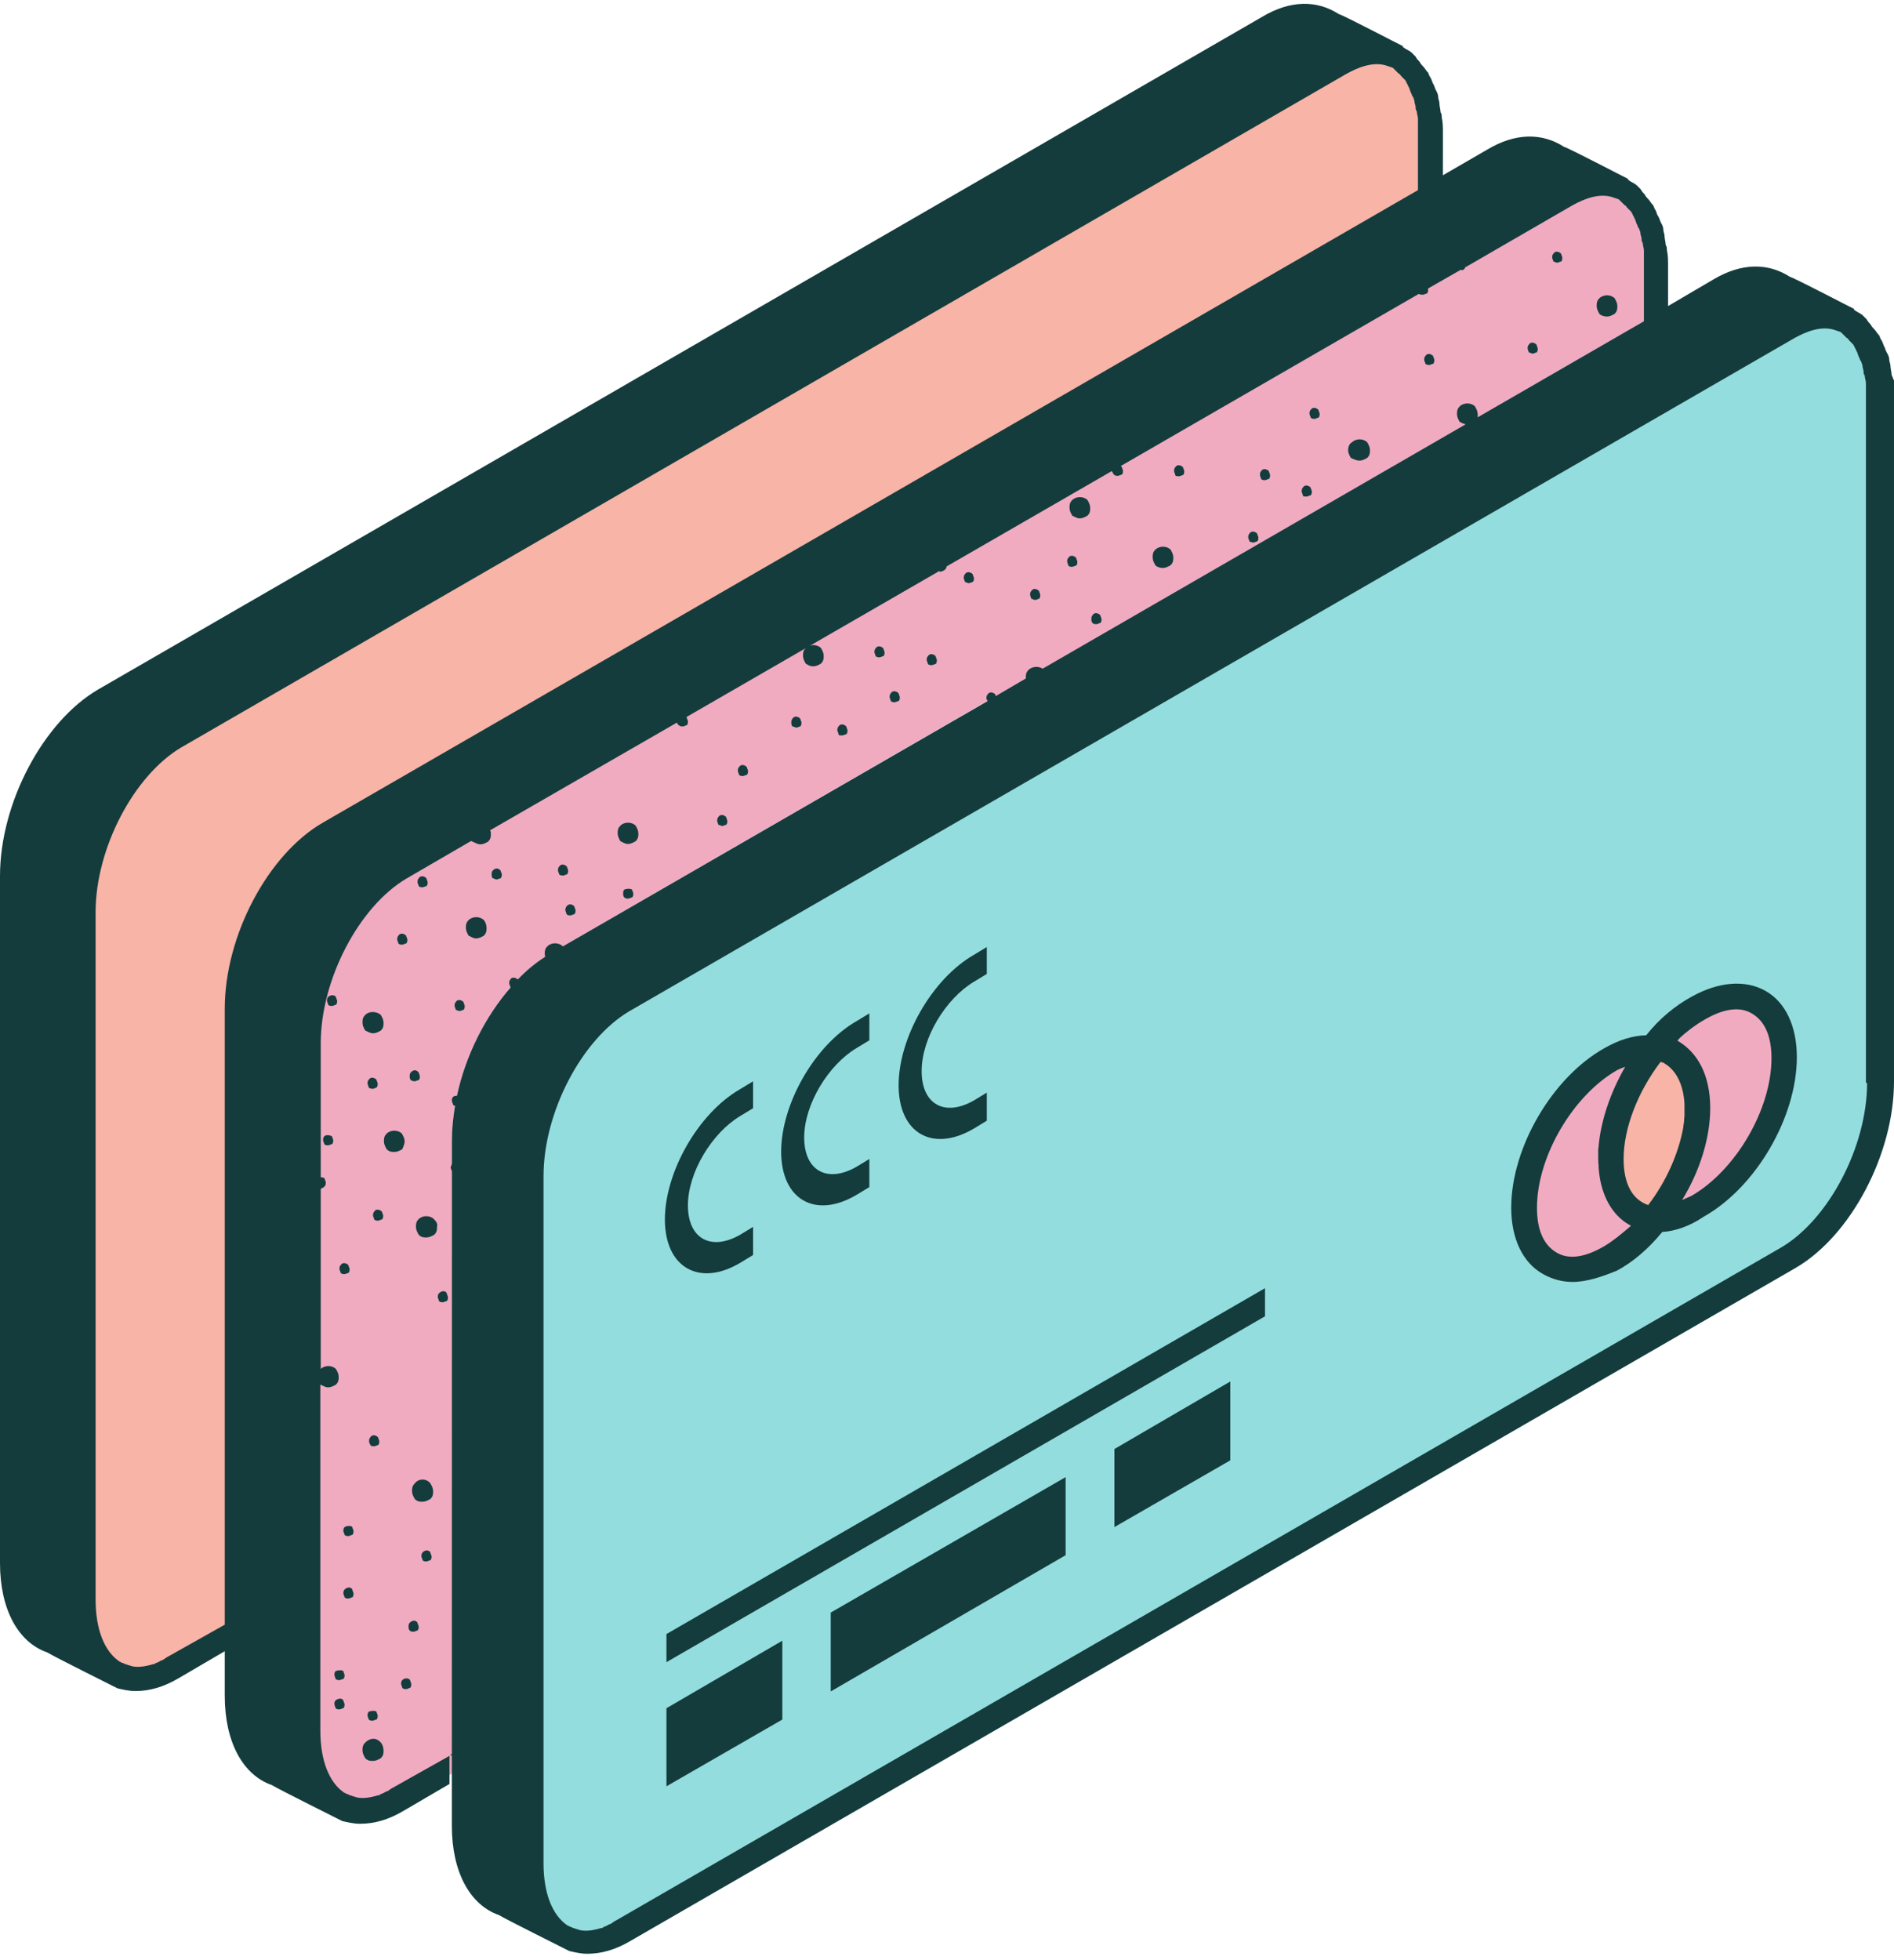 <?xml version="1.0" encoding="UTF-8"?><svg xmlns="http://www.w3.org/2000/svg" xmlns:xlink="http://www.w3.org/1999/xlink" height="502.1" preserveAspectRatio="xMidYMid meet" version="1.0" viewBox="9.4 -0.4 485.4 502.1" width="485.4" zoomAndPan="magnify"><g id="change1_1"><path d="M469.9,83.3L171.3,255.7c-13.1,7.5-23.5,27.5-23.5,44.8v176c0,17.3,10.5,25.2,23.5,17.7l298.6-172.4 c13.1-7.5,23.5-27.5,23.5-44.8V101C493.5,83.6,483,75.8,469.9,83.3L469.9,83.3z" fill="#94ddde"/></g><g id="change2_1"><path d="M125.2,291.7c0-18.6,11.1-39.6,25.2-47.8L436.3,78.7V67.3c0-17.3-10.5-25.2-23.5-17.7l-298.6,172 c-13.1,7.5-23.5,27.5-23.5,44.8v176c0,17.3,10.5,25.2,23.5,17.7l11.1-6.2L125.2,291.7z M422.2,296.2c0-9.5,4.6-20.3,11.1-28.5 c-3.3-0.3-6.9,0.7-11.1,2.9c-12.1,7.2-22.2,24.2-22.2,38.3c0,14.1,9.8,19.6,22.2,12.4c3.9-2.3,7.8-5.9,11.1-9.8 C426.8,311.3,422.2,305.7,422.2,296.2L422.2,296.2z M444.4,258c-3.9,2.3-7.8,5.9-11.1,9.8c6.5,0.7,11.1,6.2,11.1,15.7 c0,9.5-4.6,20.3-11.1,28.5c3.3,0.3,6.9-0.7,11.1-2.9c12.1-7.2,22.2-24.2,22.2-38.3C466.4,256.7,456.5,251.1,444.4,258L444.4,258z" fill="#f0abc1"/></g><g id="change3_1"><path d="M67.6,259.3c0-18.6,11.1-39.6,25.2-47.8L378.7,46.3V33.6c0-17.3-10.5-25.2-23.5-17.7L56.5,188.3 C43.4,195.8,33,215.8,33,233.1v176c0,17.3,10.5,25.2,23.5,17.7l11.1-6.2L67.6,259.3z M444.4,283.5c0-9.5-4.6-15-11.1-15.7 c-6.5,8.2-11.1,19-11.1,28.5c0,9.5,4.6,15,11.1,15.7C439.9,303.8,444.4,293,444.4,283.5L444.4,283.5z" fill="#f7b4a7"/></g><g fill="#143c3c" id="change4_1"><path d="M259,288.7l3.3-2v-7.2l-3.3,2c-7.5,4.3-13.4,1-13.4-7.5c0-8.5,6.2-18.6,13.4-22.9l3.3-2v-6.9l-3.3,2 c-10.8,6.2-19.3,21.3-19.3,33.4C239.7,290,248.5,294.9,259,288.7z" fill="inherit"/><path d="M228.9,305.7l3.3-2v-7.2l-3.3,2c-7.5,4.3-13.4,1-13.4-7.5c0-8.5,6.2-18.6,13.4-22.9l3.3-2v-6.9l-3.3,2 c-10.8,6.2-19.3,21.3-19.3,33.4C209.6,307,218.4,311.9,228.9,305.7z" fill="inherit"/><path d="M199.1,323.1l3.3-2v-7.2l-3.3,2c-7.5,4.3-13.4,1-13.4-7.5s6.2-18.6,13.4-22.9l3.3-2v-6.9l-3.3,2 c-10.8,6.2-19.3,21.3-19.3,33.4C179.8,324.4,188.7,329.3,199.1,323.1z" fill="inherit"/><path d="M180.2 425.4L333.6 336.8 333.6 329.6 180.2 418.2z" fill="inherit"/><path d="M461.8,253.4c-5.2-2.9-12.1-2.3-19,1.6c-4,2.2-8.1,5.5-11.5,9.8c-3.5,0.1-7,1.2-10.7,3.3 c-13.4,7.5-23.9,25.5-23.9,40.9c0,7.8,2.9,14.1,8.2,17c2.3,1.3,4.9,2,7.5,2l0,0c3.6,0,7.5-1.3,11.4-2.9c4.1-2.2,8.1-5.6,11.6-9.9 c3.3-0.2,7.1-1.5,10.6-3.9c13.4-7.5,23.9-25.5,23.9-40.9C469.9,262.5,467,256.3,461.8,253.4z M420.6,318.8 c-4.9,2.9-9.2,3.6-12.4,1.6c-3.3-2-4.9-5.9-4.9-11.4c0-13.1,9.2-28.8,20.6-35.3c0.6-0.3,1.4-0.6,2-0.8c-3.8,6.6-6.2,13.7-6.8,20.3 c0,0.2,0,0.5-0.1,0.7c0,0.3,0,0.5,0,0.8c0,0.5,0,1.1,0,1.6c0,0.6,0,1.2,0.1,1.8c0,0.2,0,0.4,0,0.6c0,0.4,0.1,0.8,0.1,1.1 c0,0.3,0.1,0.5,0.1,0.8c0,0.2,0.1,0.5,0.1,0.7c1,5.9,3.9,10.2,8,12.3C425.1,315.6,422.8,317.5,420.6,318.8z M431.8,308.3 c-4.1-1.4-6.3-5.5-6.3-11.8c0-7.8,3.6-17.2,9.5-24.9c0.2,0.1,0.4,0.2,0.6,0.2c0.1,0,0.1,0.1,0.2,0.1c0.1,0.1,0.2,0.1,0.3,0.2 c2.8,1.7,4.7,5.2,5,10.2c0,0.3,0,0.6,0,0.9c0,0.1,0,0.2,0,0.3c0,0.1,0,0.1,0,0.2c0,0.4,0,0.9,0,1.3c0,0.1,0,0.3,0,0.4 c0,0.4-0.1,0.8-0.1,1.1c0,0.1,0,0.3,0,0.4c-0.1,0.4-0.1,0.8-0.2,1.3c0,0.1,0,0.2,0,0.2C439.6,295,436.5,302.2,431.8,308.3z M442.8,306c-0.7,0.3-1.6,0.7-2.3,1c4.6-7.5,7.2-16,7.2-23.5c0-8.5-3.2-14.3-8.4-17.3l0.5-0.6c1.9-1.8,4.2-3.5,6.3-4.7 c4.9-2.9,9.2-3.6,12.4-1.6c3.3,2,4.9,5.9,4.9,11.4C463.4,283.8,454.2,299.5,442.8,306z" fill="inherit"/><path d="M180.2 457.2L209.9 440.1 209.9 419.9 180.2 437.2z" fill="inherit"/><path d="M494.2,95.7c0-0.7-0.3-1.6-0.3-2.3c0-0.7-0.3-1-0.3-1.6c0-0.7-0.3-1.3-0.7-2s-0.3-1-0.7-1.6 c-0.3-0.7-0.3-1-0.7-1.6c-0.3-0.3-0.3-1-0.7-1.3c-0.3-0.3-0.7-1-1-1.3c-0.3-0.3-0.7-0.7-1-1.3c-0.3-0.3-0.7-0.7-1-1.3 c-0.3-0.3-0.7-0.7-1-1c-0.3-0.3-1-0.7-1.6-1c-0.3-0.3-0.7-0.3-0.7-0.7c-0.7-0.3-15-7.8-16.4-8.2c-5.6-3.6-12.4-3.6-19.6,0.7 L436.9,78V67.6c0-1.3,0-2.6-0.3-3.9c0-0.3,0-1-0.3-1.3c0-0.7-0.3-1.6-0.3-2.3c0-0.7-0.3-1-0.3-1.6c0-0.7-0.3-1.3-0.7-2 c-0.3-0.7-0.3-1-0.7-1.6s-0.3-1-0.7-1.6c-0.3-0.3-0.3-1-0.7-1.3c-0.3-0.3-0.7-1-1-1.3c-0.3-0.3-0.7-0.7-1-1.3 c-0.3-0.3-0.7-0.7-1-1.3c-0.3-0.3-0.7-0.7-1-1c-0.3-0.3-1-0.7-1.6-1c-0.3-0.3-0.7-0.3-0.7-0.7c-0.7-0.3-15-7.8-16.4-8.2 c-5.6-3.6-12.4-3.6-19.6,0.7l-11.4,6.6V33.6c0-1.3,0-2.6-0.3-3.9c0-0.3,0-1-0.3-1.3c0-0.7-0.3-1.6-0.3-2.3c0-0.7-0.3-1-0.3-1.6 s-0.3-1.3-0.7-2c-0.3-0.7-0.3-1-0.7-1.6c-0.3-0.7-0.3-1-0.7-1.6c-0.3-0.3-0.3-1-0.7-1.3c-0.3-0.3-0.7-1-1-1.3 c-0.3-0.3-0.7-0.7-1-1.3c-0.3-0.3-0.7-0.7-1-1.3c-0.3-0.3-0.7-0.7-1-1c-0.3-0.3-1-0.7-1.6-1c-0.3-0.3-0.7-0.3-0.7-0.7 c-0.7-0.3-15-7.8-16.4-8.2c-5.6-3.6-12.4-3.6-19.6,0.7L34.6,176.2c-14.1,8.2-25.2,29.1-25.2,47.8v176c0,11.8,4.6,20.3,12.1,22.9 c1,0.7,18,9.2,18,9.2c1.3,0.3,2.9,0.7,4.6,0.7c3.6,0,7.2-1,11.1-3.3l11.8-6.9v-6.8l-14.4,8.1c-0.7,0.3-1,0.7-1.6,1 c0,0-0.3,0-0.7,0.3c-0.3,0.3-1,0.3-1.3,0.7h-0.3c-2.3,0.7-4.6,1-6.2,0.3c-0.3,0-0.7-0.3-1-0.3c-0.3,0-0.3-0.3-0.7-0.3 s-0.3-0.3-0.7-0.3c-3.9-2.6-6.2-8.2-6.2-16v-176c0-16.4,9.8-35,21.9-42.2L354.5,18.5c2.9-1.6,6.9-3.3,10.5-2 c0.7,0.3,1.3,0.3,1.6,0.7l0.3,0.3c0.3,0.3,0.7,0.7,1,1c0.3,0,0.3,0.3,0.7,0.7c0.3,0.3,0.7,0.7,1,1c0,0.3,0.3,0.3,0.3,0.7 c0.3,0.3,0.3,0.7,0.7,1.3c0,0.3,0.3,0.7,0.3,1c0.3,0.3,0.3,1,0.7,1.3c0,0.3,0.3,0.7,0.3,1c0,0.7,0.3,1,0.3,1.6c0,0.3,0,0.7,0.3,1 c0,0.7,0.3,1.3,0.3,2v1v2.9v14.3l-280.6,162C78.1,218.4,67,239.3,67,258v157.3h0v0.4l0,0v18.3c0,11.8,4.6,20.3,12.1,22.9 c1,0.7,18,9.2,18,9.2c1.3,0.3,2.9,0.7,4.6,0.7c3.6,0,7.2-1,11.1-3.3l11.8-6.9v-7.2l-14.4,8.1c-0.7,0.3-1,0.7-1.6,1 c0,0-0.3,0-0.7,0.3s-1,0.3-1.3,0.7h-0.3c-2.3,0.7-4.6,1-6.2,0.3c-0.3,0-0.7-0.3-1-0.3s-0.3-0.3-0.7-0.3c-0.3,0-0.3-0.3-0.7-0.3 c-3.9-2.6-6.2-8.2-6.2-16v-88.6c0.7,0.3,1.3,0.7,2,0.7s1.3-0.3,2-0.7c0.7-0.7,0.7-1.3,0.7-2s-0.3-1.3-0.7-2c-1-1-2.9-1-3.9,0v-46.1 c0.3-0.3,0.7-0.3,1-0.7c0.3-0.3,0.3-0.7,0.3-1s-0.3-0.7-0.3-1c-0.3-0.3-0.7-0.3-1-0.3v-34.3c0-16.4,9.8-35,21.9-42.2l16.7-9.7 c0,0.1,0.1,0.2,0.3,0.2c0.7,0.3,1.3,0.7,2,0.7s1.3-0.3,2-0.7c0.7-0.7,0.7-1.3,0.7-2c0-0.3,0-0.6-0.2-0.9l47.9-27.6 c0,0.2,0.2,0.5,0.5,0.7v0c0.3,0.3,0.7,0.3,1,0.3c0.3,0,0.7-0.3,1-0.3c0.3-0.3,0.3-0.7,0.3-1c0-0.3-0.3-0.7-0.3-1l-0.1-0.1 l64.8-37.4c0.2,0.1,0.3,0.2,0.3,0.2c0.7-0.3,1-0.3,1.3-0.7c0.2-0.2,0.3-0.5,0.3-0.7l42.3-24.4c0.3,0.3,0.3,0.6,0.6,0.9h0 c0.3,0.3,0.7,0.3,1,0.3s0.7-0.3,1-0.3c0.3-0.3,0.3-0.7,0.3-1s-0.3-0.7-0.3-1c-0.1-0.1-0.2-0.2-0.3-0.2l76.4-44.1 c0.3,0.2,0.8,0.2,1.1,0.2c0.3,0,0.7-0.3,1-0.3c0.3-0.3,0.3-0.7,0.3-1c0-0.1,0-0.2,0-0.3l8.4-4.8c0.3,0.2,0.5,0.1,0.8-0.1 c0.2-0.2,0.2-0.3,0.3-0.5l27.5-15.9c2.9-1.6,6.9-3.3,10.5-2c0.7,0.3,1.3,0.3,1.6,0.7l0.3,0.3c0.3,0.3,0.7,0.7,1,1 c0.3,0,0.3,0.3,0.7,0.7c0.3,0.3,0.7,0.7,1,1c0,0.3,0.3,0.3,0.3,0.7c0.3,0.3,0.3,0.7,0.7,1.3c0,0.3,0.3,0.7,0.3,1 c0.3,0.3,0.3,1,0.7,1.3c0,0.3,0.3,0.7,0.3,1c0,0.7,0.3,1,0.3,1.6c0,0.3,0,0.7,0.3,1c0,0.7,0.3,1.3,0.3,2v1v2.9v14.2l-42.6,24.6 c0-0.3,0-0.5,0-0.8c0-0.7-0.3-1.3-0.7-2c-1-1-2.9-1-3.9,0c-0.7,0.7-0.7,1.3-0.7,2c0,0.7,0.3,1.3,0.7,2c0.5,0.2,1,0.5,1.5,0.6 l-108.4,62.6c-1-0.7-2.7-0.6-3.6,0.3c-0.7,0.7-0.7,1.3-0.7,2c0,0.1,0,0.1,0,0.2l-7.7,4.5c-0.1-0.1-0.1-0.3-0.1-0.4 c-0.7-0.7-1.6-0.7-2,0c-0.3,0.3-0.3,0.7-0.3,1c0,0.2,0.2,0.5,0.3,0.7l-108.8,62.8c0,0,0,0-0.1,0v0c-1-1-2.9-1-3.9,0 c-0.7,0.7-0.7,1.3-0.7,2c0,0.2,0.1,0.5,0.1,0.7c-2.5,1.6-4.8,3.5-7,5.8c-0.7-0.6-1.6-0.6-1.9,0c-0.3,0.3-0.3,0.7-0.3,1 s0.3,0.7,0.3,1c0,0,0,0,0.1,0c-6.5,7.4-11.6,17.5-13.8,27.8c-0.4,0-0.8,0.1-1,0.3v0c-0.3,0.3-0.3,0.7-0.3,1s0.3,0.7,0.3,1 c0.2,0.2,0.3,0.2,0.5,0.3c-0.5,3-0.8,6-0.8,8.9v5.9c0,0.3-0.3,0.7-0.3,1c0,0.3,0.3,0.7,0.3,1V449l-0.3,0v0.4l0.3-0.2v18.1 c0,11.8,4.6,20.3,12.1,22.9c1,0.7,18,9.2,18,9.2c1.3,0.3,2.9,0.7,4.6,0.7c3.6,0,7.2-1,11.1-3.3l298.6-172.4 c14.1-8.2,25.2-29.1,25.2-47.8v-176c0-1,0-2.3,0-3.6l0,0C494.5,96.7,494.5,96.1,494.2,95.7z M466,319.1L167.4,491.5 c-0.7,0.3-1,0.7-1.6,1c0,0-0.3,0-0.7,0.3s-1,0.3-1.3,0.7h-0.3c-2.3,0.7-4.6,1-6.2,0.3c-0.3,0-0.7-0.3-1-0.3s-0.3-0.3-0.7-0.3 c-0.3,0-0.3-0.3-0.7-0.3c-3.9-2.6-6.2-8.2-6.2-16v-176c0-16.4,9.8-35,21.9-42.2L469.3,86.2c2.9-1.6,6.9-3.3,10.5-2 c0.7,0.3,1.3,0.3,1.6,0.7l0.3,0.3c0.3,0.3,0.7,0.7,1,1c0.3,0,0.3,0.3,0.7,0.7c0.3,0.3,0.7,0.7,1,1c0,0.3,0.3,0.3,0.3,0.7 c0.3,0.3,0.3,0.7,0.7,1.3c0,0.3,0.3,0.7,0.3,1c0.3,0.3,0.3,1,0.7,1.3c0,0.3,0.3,0.7,0.3,1c0,0.7,0.3,1,0.3,1.6c0,0.3,0,0.7,0.3,1 c0,0.7,0.3,1.3,0.3,2v1v2.9v175.3l0.3,0C487.9,293.3,478.1,311.9,466,319.1z" fill="inherit"/><path d="M222.3 432.9L282.5 398 282.5 378 222.3 412.7z" fill="inherit"/><path d="M295 390.8L324.7 373.7 324.7 353.5 295 370.8z" fill="inherit"/><path d="M344.3,126.8L344.3,126.8c0.3,0,0.7-0.3,1-0.3c0.3-0.3,0.3-0.7,0.3-1s-0.3-0.7-0.3-1c-0.7-0.7-1.6-0.7-2,0 c-0.3,0.3-0.3,0.7-0.3,1s0.3,0.7,0.3,1S343.7,126.8,344.3,126.8z" fill="inherit"/><path d="M333.6,122.6L333.6,122.6c0.3,0,0.7-0.3,1-0.3c0.3-0.3,0.3-0.7,0.3-1s-0.3-0.7-0.3-1c-0.7-0.7-1.6-0.7-2,0 c-0.3,0.3-0.3,0.7-0.3,1s0.3,0.7,0.3,1C332.9,122.6,333.2,122.6,333.6,122.6z" fill="inherit"/><path d="M346.3,106.9L346.3,106.9c0.3,0,0.7-0.3,1-0.3c0.3-0.3,0.3-0.7,0.3-1s-0.3-0.7-0.3-1c-0.7-0.7-1.6-0.7-2,0 c-0.3,0.3-0.3,0.7-0.3,1s0.3,0.7,0.3,1C345.7,106.9,346,106.9,346.3,106.9z" fill="inherit"/><path d="M402.2,90.2L402.2,90.2c0.3,0,0.7-0.3,1-0.3c0.3-0.3,0.3-0.7,0.3-1s-0.3-0.7-0.3-1c-0.7-0.7-1.6-0.7-2,0 c-0.3,0.3-0.3,0.7-0.3,1s0.3,0.7,0.3,1C401.3,89.8,401.9,90.2,402.2,90.2z" fill="inherit"/><path d="M284.2,144.8L284.2,144.8c0.3,0,0.7-0.3,1-0.3c0.3-0.3,0.3-0.7,0.3-1s-0.3-0.7-0.3-1c-0.7-0.7-1.6-0.7-2,0 c-0.3,0.3-0.3,0.7-0.3,1s0.3,0.7,0.3,1C283.5,144.8,283.8,144.8,284.2,144.8z" fill="inherit"/><path d="M311.6,121.6L311.6,121.6c0.3,0,0.7-0.3,1-0.3c0.3-0.3,0.3-0.7,0.3-1s-0.3-0.7-0.3-1c-0.7-0.7-1.6-0.7-2,0 c-0.3,0.3-0.3,0.7-0.3,1s0.3,0.7,0.3,1S311.3,121.6,311.6,121.6z" fill="inherit"/><path d="M330.6,138.6L330.6,138.6c0.3,0,0.7-0.3,1-0.3c0.3-0.3,0.3-0.7,0.3-1s-0.3-0.7-0.3-1c-0.7-0.7-1.6-0.7-2,0 c-0.3,0.3-0.3,0.7-0.3,1s0.3,0.7,0.3,1C329.6,138.3,330.3,138.6,330.6,138.6z" fill="inherit"/><path d="M289.4,159.2c0.3,0.3,0.7,0.3,1,0.3c0.3,0,0.7-0.3,1-0.3c0.3-0.3,0.3-0.7,0.3-1s-0.3-0.7-0.3-1 c-0.7-0.7-1.6-0.7-2,0c-0.3,0.3-0.3,0.7-0.3,1S289.1,158.9,289.4,159.2L289.4,159.2z" fill="inherit"/><path d="M274.7,153.3L274.7,153.3c0.3,0,0.7-0.3,1-0.3c0.3-0.3,0.3-0.7,0.3-1s-0.3-0.7-0.3-1c-0.7-0.7-1.6-0.7-2,0 c-0.3,0.3-0.3,0.7-0.3,1s0.3,0.7,0.3,1C274,153,274.4,153.3,274.7,153.3z" fill="inherit"/><path d="M375.7,93.1L375.7,93.1c0.3,0,0.7-0.3,1-0.3c0.3-0.3,0.3-0.7,0.3-1c0-0.3-0.3-0.7-0.3-1c-0.7-0.7-1.6-0.7-2,0 c-0.3,0.3-0.3,0.7-0.3,1c0,0.3,0.3,0.7,0.3,1C375.1,93.1,375.4,93.1,375.7,93.1z" fill="inherit"/><path d="M408.5,66.9L408.5,66.9c0.3,0,0.7-0.3,1-0.3c0.3-0.3,0.3-0.7,0.3-1s-0.3-0.7-0.3-1c-0.7-0.7-1.6-0.7-2,0 c-0.3,0.3-0.3,0.7-0.3,1s0.3,0.7,0.3,1C407.8,66.6,408.1,66.9,408.5,66.9z" fill="inherit"/><path d="M286.1,132.4c0.7,0,1.3-0.3,2-0.7c0.7-0.7,0.7-1.3,0.7-2c0-0.7-0.3-1.3-0.7-2c-1-1-2.9-1-3.9,0 c-0.7,0.7-0.7,1.3-0.7,2c0,0.7,0.3,1.3,0.7,2C284.8,132,285.5,132.4,286.1,132.4z" fill="inherit"/><path d="M272.7 171L272.7 171 272.7 171z" fill="inherit"/><path d="M421.2,80.7c0.7,0,1.3-0.3,2-0.7c0.7-0.7,0.7-1.3,0.7-2c0-0.7-0.3-1.3-0.7-2c-1-1-2.9-1-3.9,0 c-0.7,0.7-0.7,1.3-0.7,2c0,0.7,0.3,1.3,0.7,2C419.6,80.4,420.6,80.7,421.2,80.7z" fill="inherit"/><path d="M307.4,145.1c0.7,0,1.3-0.3,2-0.7c0.7-0.7,0.7-1.3,0.7-2s-0.3-1.3-0.7-2c-1-1-2.9-1-3.9,0 c-0.7,0.7-0.7,1.3-0.7,2s0.3,1.3,0.7,2C305.8,144.8,306.7,145.1,307.4,145.1z" fill="inherit"/><path d="M357.8 117.6L357.8 117.6 357.8 117.6z" fill="inherit"/><path d="M357.8,117.6c0.7,0,1.3-0.3,2-0.7c0.7-0.7,0.7-1.3,0.7-2c0-0.7-0.3-1.3-0.7-2c-1-1-2.9-1-3.9,0 c-0.7,0.3-1,1.3-1,2c0,0.7,0.3,1.3,0.7,2C356.5,117.3,357.1,117.6,357.8,117.6z" fill="inherit"/><path d="M248.2,170c0.3,0,0.7-0.3,1-0.3c0.3-0.3,0.3-0.7,0.3-1c0-0.3-0.3-0.7-0.3-1c-0.7-0.7-1.6-0.7-2,0 c-0.3,0.3-0.3,0.7-0.3,1c0,0.3,0.3,0.7,0.3,1C247.5,170,247.9,170,248.2,170z" fill="inherit"/><path d="M213.5,186c0.3,0,0.7-0.3,1-0.3c0.3-0.3,0.3-0.7,0.3-1c0-0.3-0.3-0.7-0.3-1c-0.7-0.7-1.6-0.7-2,0 c-0.3,0.3-0.3,0.7-0.3,1c0,0.3,0,0.7,0.3,1C212.9,185.7,213.2,186,213.5,186z" fill="inherit"/><path d="M257.7,149c0.3,0,0.7-0.3,1-0.3c0.3-0.3,0.3-0.7,0.3-1c0-0.3-0.3-0.7-0.3-1c-0.7-0.7-1.6-0.7-2,0 c-0.3,0.3-0.3,0.7-0.3,1c0,0.3,0.3,0.7,0.3,1C257,148.7,257.3,149,257.7,149z" fill="inherit"/><path d="M234.8,168c0.3,0,0.7-0.3,1-0.3c0.3-0.3,0.3-0.7,0.3-1s-0.3-0.7-0.3-1c-0.7-0.7-1.6-0.7-2,0 c-0.3,0.3-0.3,0.7-0.3,1s0.3,0.7,0.3,1C233.8,167.7,234.1,168,234.8,168z" fill="inherit"/><path d="M238.7,179.5c0.3,0,0.7-0.3,1-0.3c0.3-0.3,0.3-0.7,0.3-1c0-0.3-0.3-0.7-0.3-1c-0.7-0.7-1.6-0.7-2,0 c-0.3,0.3-0.3,0.7-0.3,1c0,0.3,0.3,0.7,0.3,1C238,179.5,238.4,179.5,238.7,179.5z" fill="inherit"/><path d="M225.3,188c0.3,0,0.7-0.3,1-0.3c0.3-0.3,0.3-0.7,0.3-1c0-0.3-0.3-0.7-0.3-1c-0.7-0.7-1.6-0.7-2,0 c-0.3,0.3-0.3,0.7-0.3,1c0,0.3,0.3,0.7,0.3,1S224.6,188,225.3,188z" fill="inherit"/><path d="M217.8 170.3L217.8 170.3 217.8 170.3z" fill="inherit"/><path d="M217.8,170.3c0.7,0,1.3-0.3,2-0.7c0.7-0.7,0.7-1.3,0.7-2c0-0.7-0.3-1.3-0.7-2c-1-1-2.9-1-3.9,0 c-0.7,0.7-0.7,1.3-0.7,2c0,0.7,0.3,1.3,0.7,2C216.5,170,217.1,170.3,217.8,170.3z" fill="inherit"/><path d="M92.5,290.7c-0.3,0.3-0.3,0.7-0.3,1c0,0.3,0.3,0.7,0.3,1c0.3,0.3,0.7,0.3,1,0.3s0.7-0.3,1-0.3 c0.3-0.3,0.3-0.7,0.3-1c0-0.3-0.3-0.7-0.3-1C93.8,290.3,92.8,290.3,92.5,290.7z" fill="inherit"/><path d="M105.9,278.2c0.3-0.3,0.3-0.7,0.3-1c0-0.3-0.3-0.7-0.3-1c-0.7-0.7-1.6-0.7-2,0c-0.3,0.3-0.3,0.7-0.3,1 c0,0.3,0.3,0.7,0.3,1c0.3,0.3,0.7,0.3,1,0.3C105.3,278.6,105.6,278.2,105.9,278.2z" fill="inherit"/><path d="M93.5,255c-0.3,0.3-0.3,0.7-0.3,1s0.3,0.7,0.3,1c0.3,0.3,0.7,0.3,1,0.3s0.7-0.3,1-0.3c0.3-0.3,0.3-0.7,0.3-1 s-0.3-0.7-0.3-1C95.1,254.4,94.1,254.4,93.5,255z" fill="inherit"/><path d="M136.7,224.9c0.3,0,0.7-0.3,1-0.3c0.3-0.3,0.3-0.7,0.3-1c0-0.3-0.3-0.7-0.3-1c-0.7-0.7-1.3-0.7-2,0 c-0.3,0.3-0.3,0.7-0.3,1c0,0.3,0,0.7,0.3,1C136,224.6,136.3,224.9,136.7,224.9z" fill="inherit"/><path d="M153.7,223.9c0.3,0,0.7-0.3,1-0.3c0.3-0.3,0.3-0.7,0.3-1s-0.3-0.7-0.3-1c-0.7-0.7-1.6-0.7-2,0 c-0.3,0.3-0.3,0.7-0.3,1s0.3,0.7,0.3,1C152.7,223.6,153,223.9,153.7,223.9z" fill="inherit"/><path d="M199.8,198.4c0.3,0,0.7-0.3,1-0.3c0.3-0.3,0.3-0.7,0.3-1s-0.3-0.7-0.3-1c-0.7-0.7-1.6-0.7-2,0 c-0.3,0.3-0.3,0.7-0.3,1s0.3,0.7,0.3,1C199.1,198.4,199.5,198.4,199.8,198.4z" fill="inherit"/><path d="M97.7,406.8c-0.3,0.3-0.3,0.7-0.3,1c0,0.3,0.3,0.7,0.3,1c0.3,0.3,0.7,0.3,1,0.3c0.3,0,0.7-0.3,1-0.3 c0.3-0.3,0.3-0.7,0.3-1c0-0.3-0.3-0.7-0.3-1C99.4,406.1,98.4,406.1,97.7,406.8z" fill="inherit"/><path d="M95.4,427.7c-0.3,0.3-0.3,0.7-0.3,1c0,0.3,0.3,0.7,0.3,1c0.3,0.3,0.7,0.3,1,0.3c0.3,0,0.7-0.3,1-0.3 c0.3-0.3,0.3-0.7,0.3-1c0-0.3-0.3-0.7-0.3-1C97.1,427.4,96.1,427.4,95.4,427.7z" fill="inherit"/><path d="M95.4,435.2c-0.3,0.3-0.3,0.7-0.3,1c0,0.3,0.3,0.7,0.3,1c0.3,0.3,0.7,0.3,1,0.3c0.3,0,0.7-0.3,1-0.3 c0.3-0.3,0.3-0.7,0.3-1c0-0.3-0.3-0.7-0.3-1C97.1,434.6,96.1,434.6,95.4,435.2z" fill="inherit"/><path d="M103.9,440.1c0.3,0.3,0.7,0.3,1,0.3c0.3,0,0.7-0.3,1-0.3c0.3-0.3,0.3-0.7,0.3-1c0-0.3-0.3-0.7-0.3-1 c-0.3-0.3-1.3-0.3-2,0c-0.3,0.3-0.3,0.7-0.3,1C103.6,439.5,103.9,439.8,103.9,440.1z" fill="inherit"/><path d="M112.5,430c-0.3,0.3-0.3,0.7-0.3,1c0,0.3,0.3,0.7,0.3,1c0.3,0.3,0.7,0.3,1,0.3c0.3,0,0.7-0.3,1-0.3 c0.3-0.3,0.3-0.7,0.3-1c0-0.3-0.3-0.7-0.3-1C114.1,429.4,113.1,429.4,112.5,430z" fill="inherit"/><path d="M97.7,390.8c-0.3,0.3-0.3,0.7-0.3,1c0,0.3,0.3,0.7,0.3,1c0.3,0.3,0.7,0.3,1,0.3c0.3,0,0.7-0.3,1-0.3 c0.3-0.3,0.3-0.7,0.3-1c0-0.3-0.3-0.7-0.3-1C99.4,390.4,98.4,390.4,97.7,390.8z" fill="inherit"/><path d="M121.9,330.9c-0.3,0.3-0.3,0.7-0.3,1c0,0.3,0.3,0.7,0.3,1c0.3,0.3,0.7,0.3,1,0.3c0.3,0,0.7-0.3,1-0.3 c0.3-0.3,0.3-0.7,0.3-1c0-0.3-0.3-0.7-0.3-1C123.6,330.2,122.6,330.2,121.9,330.9z" fill="inherit"/><path d="M117.7,397.3c-0.3,0.3-0.3,0.7-0.3,1c0,0.3,0.3,0.7,0.3,1c0.3,0.3,0.7,0.3,1,0.3s0.7-0.3,1-0.3 c0.3-0.3,0.3-0.7,0.3-1c0-0.3-0.3-0.7-0.3-1C119.3,396.6,118.3,396.6,117.7,397.3z" fill="inherit"/><path d="M194.5,211.2c0.3,0,0.7-0.3,1-0.3c0.3-0.3,0.3-0.7,0.3-1c0-0.3-0.3-0.7-0.3-1c-0.7-0.7-1.6-0.7-2,0 c-0.3,0.3-0.3,0.7-0.3,1c0,0.3,0.3,0.7,0.3,1C193.9,210.9,194.2,211.2,194.5,211.2z" fill="inherit"/><path d="M117.7,226.9c0.3,0,0.7-0.3,1-0.3c0.3-0.3,0.3-0.7,0.3-1s-0.3-0.7-0.3-1c-0.7-0.7-1.6-0.7-2,0 c-0.3,0.3-0.3,0.7-0.3,1s0.3,0.7,0.3,1C117,226.9,117.4,226.9,117.7,226.9z" fill="inherit"/><path d="M169.4,227.5c-0.3,0.3-0.3,0.7-0.3,1c0,0.3,0,0.7,0.3,1c0.3,0.3,0.7,0.3,1,0.3s0.7-0.3,1-0.3 c0.3-0.3,0.3-0.7,0.3-1c0-0.3-0.3-0.7-0.3-1C171,227.2,170,227.2,169.4,227.5z" fill="inherit"/><path d="M154.6,231.8c-0.3,0.3-0.3,0.7-0.3,1s0.3,0.7,0.3,1c0.3,0.3,0.7,0.3,1,0.3s0.7-0.3,1-0.3 c0.3-0.3,0.3-0.7,0.3-1s-0.3-0.7-0.3-1C156,231.1,155,231.1,154.6,231.8z" fill="inherit"/><path d="M112.5,241.6c0.3,0,0.7-0.3,1-0.3c0.3-0.3,0.3-0.7,0.3-1s-0.3-0.7-0.3-1c-0.7-0.7-1.6-0.7-2,0 c-0.3,0.3-0.3,0.7-0.3,1s0.3,0.7,0.3,1C111.8,241.6,112.1,241.6,112.5,241.6z" fill="inherit"/><path d="M127.2,258.6c0.3,0,0.7-0.3,1-0.3c0.3-0.3,0.3-0.7,0.3-1s-0.3-0.7-0.3-1c-0.7-0.7-1.6-0.7-2,0 c-0.3,0.3-0.3,0.7-0.3,1s0.3,0.7,0.3,1C126.5,258.3,126.8,258.6,127.2,258.6z" fill="inherit"/><path d="M97.7,326c0.3,0,0.7-0.3,1-0.3c0.3-0.3,0.3-0.7,0.3-1c0-0.3-0.3-0.7-0.3-1c-0.7-0.7-1.6-0.7-2,0 c-0.3,0.3-0.3,0.7-0.3,1c0,0.3,0.3,0.7,0.3,1C97.1,326,97.4,326,97.7,326z" fill="inherit"/><path d="M105.3,310c-0.3,0.3-0.3,0.7-0.3,1c0,0.3,0.3,0.7,0.3,1c0.3,0.3,0.7,0.3,1,0.3s0.7-0.3,1-0.3 c0.3-0.3,0.3-0.7,0.3-1c0-0.3-0.3-0.7-0.3-1C106.6,309.3,105.6,309.3,105.3,310z" fill="inherit"/><path d="M115.7,276.6c0.3,0,0.7-0.3,1-0.3c0.3-0.3,0.3-0.7,0.3-1s-0.3-0.7-0.3-1c-0.7-0.7-1.3-0.7-2,0 c-0.3,0.3-0.3,0.7-0.3,1s0,0.7,0.3,1C114.7,276.3,115.1,276.6,115.7,276.6z" fill="inherit"/><path d="M104.3,369.8c0.3,0.3,0.7,0.3,1,0.3s0.7-0.3,1-0.3c0.3-0.3,0.3-0.7,0.3-1c0-0.3-0.3-0.7-0.3-1 c-0.7-0.7-1.6-0.7-2,0c-0.3,0.3-0.3,0.7-0.3,1C103.9,369.2,104.3,369.5,104.3,369.8z" fill="inherit"/><path d="M114.4,415.3c-0.3,0.3-0.3,0.7-0.3,1c0,0.3,0,0.7,0.3,1c0.3,0.3,0.7,0.3,1,0.3s0.7-0.3,1-0.3 c0.3-0.3,0.3-0.7,0.3-1c0-0.3-0.3-0.7-0.3-1C116,414.6,115.1,414.6,114.4,415.3z" fill="inherit"/><path d="M131.4,240c0.7,0,1.3-0.3,2-0.7c0.7-0.7,0.7-1.3,0.7-2c0-0.7-0.3-1.6-0.7-2c-1-1-2.9-1-3.9,0 c-0.7,0.7-0.7,1.3-0.7,2c0,0.7,0.3,1.3,0.7,2C130.1,239.6,130.8,240,131.4,240z" fill="inherit"/><path d="M131.4 240L131.4 240 131.4 240z" fill="inherit"/><path d="M103,446L103,446c-0.7,0.7-0.7,1.3-0.7,2c0,0.7,0.3,1.3,0.7,2c0.7,0.7,1.3,0.7,2,0.7c0.7,0,1.3-0.3,2-0.7 c0.7-0.7,0.7-1.3,0.7-2c0-0.7-0.3-1.6-0.7-2C105.9,444.7,104.3,444.7,103,446z" fill="inherit"/><path d="M113.1,292L113.1,292c0-0.7-0.3-1.3-0.7-2c-1-1-2.9-1-3.9,0c-0.7,0.7-0.7,1.3-0.7,2c0,0.7,0.3,1.3,0.7,2 c0.7,0.7,1.3,0.7,2,0.7s1.3-0.3,2-0.7C112.8,293.3,113.1,292.6,113.1,292z" fill="inherit"/><path d="M115.7,379.6L115.7,379.6c-0.7,0.7-0.7,1.3-0.7,2s0.3,1.3,0.7,2c0.7,0.7,1.3,0.7,2,0.7s1.3-0.3,2-0.7 c0.7-0.7,0.7-1.3,0.7-2s-0.3-1.3-0.7-2C118.7,378.3,116.7,378.3,115.7,379.6z" fill="inherit"/><path d="M103,259.6c-0.7,0.7-0.7,1.3-0.7,2c0,0.7,0.3,1.3,0.7,2c0.7,0.3,1.3,0.7,2,0.7c0.7,0,1.3-0.3,2-0.7 c0.7-0.7,0.7-1.3,0.7-2c0-0.7-0.3-1.3-0.7-2C105.9,258.6,103.9,258.6,103,259.6z" fill="inherit"/><path d="M170.3,215.8c0.7,0,1.3-0.3,2-0.7c0.7-0.7,0.7-1.3,0.7-2s-0.3-1.3-0.7-2c-1-1-2.9-1-3.9,0 c-0.7,0.7-0.7,1.3-0.7,2s0.3,1.3,0.7,2C169,215.4,169.7,215.8,170.3,215.8z" fill="inherit"/><path d="M170.3 215.8L170.3 215.8 170.3 215.8z" fill="inherit"/><path d="M132.4 215.8L132.4 215.8 132.4 215.8z" fill="inherit"/><path d="M93.5 354.8L93.5 354.8 93.5 354.8z" fill="inherit"/><path d="M120.6,311.9c-1-1-2.9-1-3.9,0c-0.7,0.7-0.7,1.3-0.7,2c0,0.7,0.3,1.3,0.7,2c0.7,0.7,1.3,0.7,2,0.7 c0.7,0,1.3-0.3,2-0.7c0.7-0.7,0.7-1.3,0.7-2C121.6,313.2,121.3,312.6,120.6,311.9L120.6,311.9z" fill="inherit"/></g></svg>